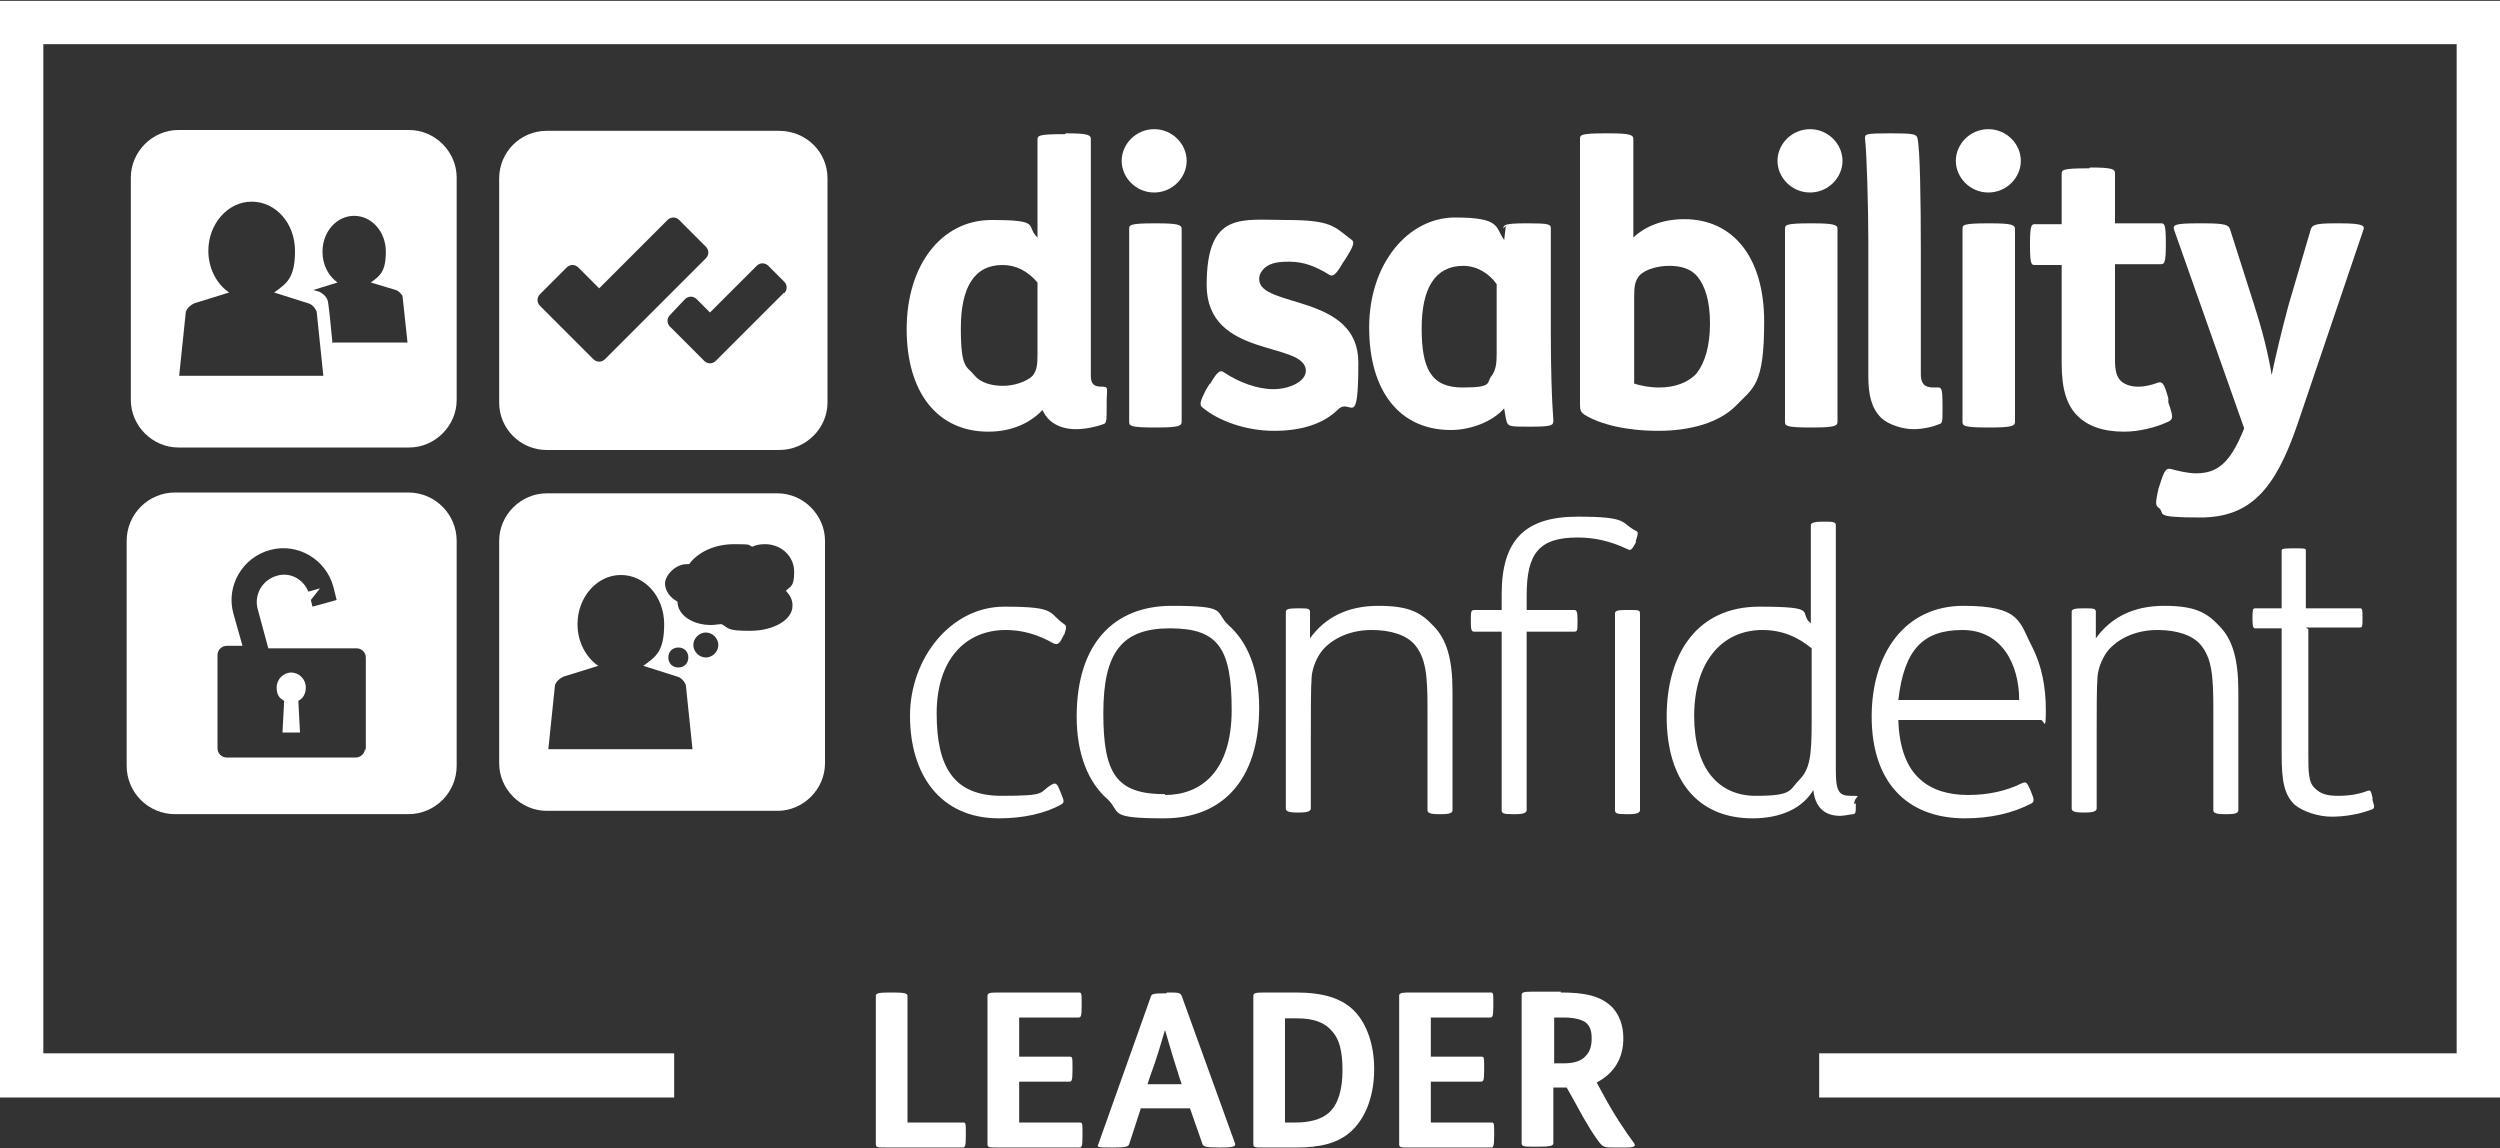 <?xml version="1.0" encoding="UTF-8"?>
<svg id="Layer_1" xmlns="http://www.w3.org/2000/svg" xmlns:xlink="http://www.w3.org/1999/xlink" version="1.1" viewBox="0 0 300 137.8">
  <rect x="0" y="0" width="300" height="137.8" fill="#333333" stroke="none"/>
  <!-- Generator: Adobe Illustrator 29.4.0, SVG Export Plug-In . SVG Version: 2.1.0 Build 152)  -->
  <defs>
    <style>
      .st0 {
        fill: none;
      }

      .st1 {
        clip-path: url(#clippath-1);
      }

      .st2 {
        fill: #fff;
      }

      .st3 {
        clip-path: url(#clippath);
      }
    </style>
    <clipPath id="clippath">
      <rect class="st0" x="15.2" y="15.5" width="269.9" height="82.7"/>
    </clipPath>
    <clipPath id="clippath-1">
      <rect class="st0" x="15.2" y="15.5" width="269.9" height="82.7"/>
    </clipPath>
  </defs>
  <polygon class="st2" points="300 131.7 218.3 131.7 218.3 126.4 294.8 126.4 294.8 5.3 5.2 5.3 5.2 126.4 80.9 126.4 80.9 131.7 0 131.7 0 .1 300 .1 300 131.7"/>
  <g>
    <path class="st2" d="M107.1,119.1c1.4,0,1.8.1,1.8.4v15.2h6.6c.4,0,.4,0,.4,1.4v.2c0,1.3-.1,1.4-.4,1.4h-9.2c-1,0-1.2,0-1.2-.4v-17.8c0-.3.3-.4,1.7-.4h.3Z"/>
    <path class="st2" d="M129.4,119.1c.4,0,.4,0,.4,1.4v.2c0,1.3-.1,1.4-.4,1.4h-7.1v4.7h6c.4,0,.4,0,.4,1.4v.2c0,1.3-.1,1.4-.4,1.4h-6v4.9h7.2c.4,0,.4,0,.4,1.4v.2c0,1.3-.1,1.4-.4,1.4h-9.8c-1,0-1.2,0-1.2-.4v-17.8c0-.3.2-.4,1.2-.4h9.7Z"/>
    <path class="st2" d="M140,119.1c1.4,0,1.6,0,1.8.4l6.4,17.7c.1.3,0,.5-1.6.5h-.3c-1.5,0-1.9-.1-2-.4l-1.5-4.3h-5.9l-1.4,4.3c-.1.3-.4.4-1.9.4h-.3c-1.5,0-1.7,0-1.5-.4l6.3-17.7c.1-.3.2-.4,1.7-.4h.2ZM137.8,130.1h4l-.3-.9c-.9-2.8-1.3-4.3-1.7-5.6-.4,1.3-.9,3.2-1.8,5.6l-.3.9Z"/>
    <path class="st2" d="M155.5,119.1c3.3,0,5.6.7,7.1,2.3,1.4,1.5,2.3,3.9,2.3,6.9s-.9,5.7-2.7,7.4c-1.6,1.5-3.8,2-6.6,2h-4c-1,0-1.2,0-1.2-.4v-17.8c0-.3.2-.4,1.2-.4h3.9ZM154.2,134.7h1.3c1.5,0,3-.3,4-1.2,1.1-1,1.6-2.8,1.6-5.1s-.4-3.7-1.2-4.6c-.9-1.1-2.2-1.6-4.3-1.6h-1.4v12.6Z"/>
    <path class="st2" d="M178.8,119.1c.4,0,.4,0,.4,1.4v.2c0,1.3-.1,1.4-.4,1.4h-7.1v4.7h6c.4,0,.4,0,.4,1.4v.2c0,1.3-.1,1.4-.4,1.4h-6v4.9h7.2c.4,0,.4,0,.4,1.4v.2c0,1.3-.1,1.4-.4,1.4h-9.8c-1,0-1.2,0-1.2-.4v-17.8c0-.3.2-.4,1.2-.4h9.7Z"/>
    <path class="st2" d="M187.3,119.1c2.9,0,4.8.4,6.2,1.8.8.9,1.3,2.1,1.3,3.7,0,2.4-1.1,4.2-3.2,5.3l.6,1.1c1.5,2.8,2.8,4.7,3.9,6.2.2.3.1.5-1,.5h-1.4c-.9,0-1.2,0-1.6-.4-.6-.7-1.6-2.2-3.2-5.2l-.9-1.6h-1.6v6.7c0,.3-.4.4-1.8.4h-.3c-1.4,0-1.7,0-1.7-.4v-17.8c0-.3.2-.4,1.2-.4h3.5ZM186.4,127.6h1.3c1.2,0,2.1-.3,2.6-.9.5-.5.7-1.2.7-2.1s-.2-1.4-.6-1.8-1.4-.7-2.7-.7h-1.2v5.5Z"/>
  </g>
  <g class="st3">
    <g class="st1">
      <path class="st2" d="M39.9,41.2c-.2-2.2-.5-5.1-.6-5.2-.2-.5-.6-.8-1-1l-.7-.2,2.9-.9c-1.1-.8-1.8-2.1-1.8-3.7,0-2.4,1.7-4.3,3.8-4.3s3.8,1.9,3.8,4.3-.7,2.9-1.8,3.7l3,.9c.3.1.6.4.8.7l.6,5.6h-8.9ZM21.5,45.1l.8-7.7c.2-.5.6-.8,1-1l4.2-1.3c-1.5-1-2.5-2.9-2.5-5,0-3.2,2.3-5.9,5.2-5.9s5.2,2.6,5.2,5.9-1,3.9-2.5,5l4.1,1.3c.4.1.8.5,1,1l.8,7.7h-17.4ZM49.1,15.6h-27.7c-3.1,0-5.7,2.6-5.7,5.7v26.7c0,3.1,2.6,5.7,5.7,5.7h27.7c3.1,0,5.7-2.6,5.7-5.7v-26.7c0-3.1-2.6-5.7-5.7-5.7"/>
      <path class="st2" d="M94.1,35.1l-6.3,6.3h0s-1.9,1.9-1.9,1.9c-.4.4-1,.4-1.4,0l-4.1-4.1c-.4-.4-.4-1,0-1.4l1.8-1.9c.4-.4,1-.4,1.4,0l1.6,1.6,5.6-5.6c.4-.4,1-.4,1.4,0l1.9,1.9c.4.4.4,1,0,1.4M72.6,43.1c-.4.4-1,.4-1.4,0l-6.4-6.4c-.4-.4-.4-1,0-1.4l3.2-3.2c.4-.4,1-.4,1.4,0l2.5,2.5,8.2-8.2c.4-.4,1-.4,1.4,0l3.2,3.2c.4.4.4,1,0,1.4l-8.9,8.9-3.2,3.2ZM93.5,15.7h-27.9c-3.2,0-5.7,2.6-5.7,5.7v26.9c0,3.2,2.6,5.7,5.7,5.7h27.9c3.2,0,5.8-2.6,5.8-5.7v-26.9c0-3.2-2.6-5.7-5.8-5.7"/>
      <path class="st2" d="M124.5,33.9c-1.2-1.4-2.6-2.1-4.2-2.1-3.4,0-5,2.7-5,7.6s.7,4.5,1.6,5.6c.8,1,2.2,1.3,3.5,1.3s2.8-.5,3.5-1.2c.5-.6.6-1.3.6-2.5v-8.7ZM127.9,16c2.7,0,3,.2,3,.7v28.4c0,1,.4,1.3,1.3,1.3s.6.2.6,1.9v.5c0,1.6,0,2-.4,2.1-.8.3-2.1.6-3.3.6-2,0-3.4-.9-4-2.3-1.6,1.7-3.9,2.6-6.5,2.6-6.1,0-9.8-4.7-9.8-12.3s4.1-13.1,10.2-13.1,4,.7,5.5,2.1v-11.7c0-.5,0-.7,3.1-.7h.2Z"/>
      <path class="st2" d="M138.8,26.8c2.7,0,3,.2,3,.7v23.1c0,.5-.3.7-3,.7h-.2c-3,0-3.1-.2-3.1-.7v-23.1c0-.5,0-.7,3.1-.7h.2ZM138.5,15.5c2.2,0,3.9,1.8,3.9,3.8s-1.7,3.8-3.9,3.8-3.9-1.8-3.9-3.8,1.7-3.8,3.9-3.8"/>
      <path class="st2" d="M145.2,46.1c.8-1.4,1.2-1.8,1.7-1.4,1.8,1.2,4,2,5.9,2s3.9-.9,3.9-2.2c0-3.6-11.9-1.4-11.9-10.3s4.2-7.8,9.6-7.8,5.7.8,7.7,2.3c.5.3.4.7-.6,2.3l-.4.6c-.8,1.4-1.2,1.7-1.7,1.3-1.5-.9-2.9-1.5-4.7-1.5s-2.4.3-3,.8c-.4.4-.6.8-.6,1.3,0,3.5,11.9,1.7,11.9,10s-.9,4.2-2.4,5.6c-1.7,1.7-4.3,2.6-7.7,2.6s-6.7-1.2-8.6-2.8c-.4-.3-.3-.7.4-2.1l.5-.8Z"/>
      <path class="st2" d="M179.6,34.1c-.9-1.3-2.4-2.2-4-2.2-3.4,0-5,2.7-5,7.5s1.1,7.1,4.9,7.1,2.8-.6,3.5-1.4c.5-.7.6-1.5.6-2.6v-8.4ZM180.4,27.4c0-.4.2-.6,2.7-.6h.3c2.4,0,2.7.1,2.7.6,0,1.5,0,6.2,0,10v2.8c0,3.6.1,7.7.3,10.2,0,.6,0,.8-2.6.8h-.2c-2.3,0-2.6,0-2.8-.6-.1-.3-.2-1-.3-1.6-1.4,1.6-4,2.6-6.4,2.6-6.1,0-9.8-4.6-9.8-12.3s4.7-13.2,10.3-13.2,4.8,1.2,5.9,2.7l.2-1.7Z"/>
      <path class="st2" d="M196,46c.9.3,2,.5,3.1.5,1.9,0,3.5-.6,4.5-1.7,1-1.3,1.6-3.3,1.6-6s-.6-4.5-1.5-5.6c-.8-1-2.1-1.3-3.4-1.3s-2.9.4-3.6,1.2c-.5.6-.6,1.3-.6,2.5v10.5ZM193,16c2.7,0,3,.2,3,.7v11.8c1.5-1.4,3.6-2.2,6.1-2.2,5.9,0,9.6,4.6,9.6,12.3s-1.3,7.9-3.4,10.1c-2,2-5.4,3-9.3,3s-7-.8-8.8-1.9c-.5-.3-.6-.6-.6-1.2v-31.9c0-.5,0-.7,3.1-.7h.2Z"/>
      <path class="st2" d="M217.5,26.8c2.7,0,3,.2,3,.7v23.1c0,.5-.3.7-3,.7h-.2c-3,0-3.1-.2-3.1-.7v-23.1c0-.5,0-.7,3.1-.7h.2ZM217.2,15.5c2.2,0,3.9,1.8,3.9,3.8s-1.7,3.8-3.9,3.8-3.9-1.8-3.9-3.8,1.7-3.8,3.9-3.8"/>
      <path class="st2" d="M227,16c2.6,0,3,.1,3.1.6.3,1.3.4,7.2.4,13.5v14.8c0,1.1.4,1.6,1.5,1.6h.6c.4,0,.5.3.5,2v.4c0,1.7,0,1.9-.4,2-.7.3-1.9.6-3.1.6s-3-.5-3.9-1.4c-1.1-1.1-1.5-2.7-1.5-4.9v-16.1c0-4.4-.2-10.9-.4-12.5,0-.5,0-.6,3-.6h.2Z"/>
      <path class="st2" d="M238.8,26.8c2.7,0,3,.2,3,.7v23.1c0,.5-.3.7-3,.7h-.2c-3,0-3.1-.2-3.1-.7v-23.1c0-.5,0-.7,3.1-.7h.2ZM238.6,15.5c2.2,0,3.9,1.8,3.9,3.8s-1.7,3.8-3.9,3.8-3.9-1.8-3.9-3.8,1.7-3.8,3.9-3.8"/>
      <path class="st2" d="M250.8,20.1c2.7,0,3,.2,3,.7v6h5.5c.4,0,.6,0,.6,2.3v.3c0,2.2-.2,2.3-.6,2.3h-5.5v11.5c0,1.3.2,2.1.8,2.6.5.4,1.2.6,2,.6s1.6-.2,2.4-.5c.5-.1.7.1,1.2,1.9v.5c.6,1.7.6,2,0,2.3-1.5.7-3.5,1.2-5.3,1.2-2.6,0-4.4-.7-5.6-1.9-1.3-1.3-1.9-3.2-1.9-6.3v-11.8h-3.2c-.4,0-.6,0-.6-2.3v-.3c0-2.2.2-2.3.6-2.3h3.2v-6c0-.5,0-.7,3.1-.7h.2Z"/>
      <path class="st2" d="M264.4,26.8c2.7,0,3,.2,3.2.7l2.9,9.1c1,3.1,1.7,5.9,2.1,8.4.5-2.4,1.2-5.3,2-8.3l2.7-9.2c.2-.5.5-.7,2.9-.7h.6c2.8,0,3,.3,2.8.8l-7.9,23.3c-2.7,7.9-5.7,11.2-11.7,11.2s-4-.5-5-1.2c-.4-.3-.3-.7,0-2.2l.2-.6c.5-1.6.7-2,1.4-1.8.7.2,2,.5,2.9.5,2.5,0,4.1-1.1,5.8-5.4l-8.4-23.8c-.2-.6,0-.8,2.9-.8h.6Z"/>
      <path class="st2" d="M127.7,76.1l-.2.4c-.4.8-.6.9-1.1.7-1.9-1.1-3.8-1.6-5.7-1.6-4.9,0-8.3,3.6-8.3,10s2,9.9,7.8,9.9,4.3-.4,6.1-1.4c.4-.2.6,0,.9.8l.2.5c.3.7.3.9,0,1.1-1.9,1.1-4.6,1.7-7.5,1.7-7.2,0-10.7-5.4-10.7-12.3s4.9-13.1,11.3-13.1,5.2.7,7.2,2.1c.3.2.3.4,0,1.3"/>
      <path class="st2" d="M139.8,95.4c4.3,0,8-2.8,8-10.2s-1.6-9.8-7.4-9.8-8,2.9-8,10.2,1.6,9.7,7.4,9.7M132.9,95.9c-2.3-2-3.7-5.4-3.7-9.9,0-8.8,4.5-13.3,11.4-13.3s5.1.7,6.8,2.3c2.3,2,3.7,5.4,3.7,9.9,0,8.8-4.5,13.3-11.4,13.3s-5.1-.7-6.8-2.3"/>
      <path class="st2" d="M157.2,76.6c1.8-2.5,4.5-3.9,8.2-3.9s5.1.8,6.6,2.4c1.6,1.6,2.3,4,2.3,7.8v14.3c0,.3-.2.5-1.3.5h-.4c-1.1,0-1.3-.2-1.3-.5v-12.2c0-4-.2-6-1.5-7.6-1-1.2-2.9-1.8-5.2-1.8s-4.4.8-5.8,2.3c-.7.8-1.3,2.1-1.4,3.3-.1,1.3-.1,3.9-.1,6.7v9.1c0,.3-.3.5-1.3.5h-.4c-1.1,0-1.3-.2-1.3-.5v-17.5c0-1.9,0-4,0-6.1,0-.3.4-.4,1.3-.4h.3c.9,0,1.3,0,1.3.4v3Z"/>
      <path class="st2" d="M193.8,73.6c0-.3.3-.4,1.3-.4h.4c1.1,0,1.3,0,1.3.4v23.6c0,.3-.3.5-1.3.5h-.4c-1.1,0-1.3-.1-1.3-.5v-23.6ZM183.2,75.8v21.4c0,.3-.3.5-1.3.5h-.4c-1.1,0-1.3-.1-1.3-.5v-21.4h-3.3c-.3,0-.4-.2-.4-1.1v-.3c0-.9,0-1.2.4-1.2h3.3v-1.9c0-6.6,2.9-9.3,9.1-9.3s5.1.7,7,1.7c.3.1.3.3,0,1.2v.2c-.5.9-.6,1-1,.8-2.1-1-4-1.4-6-1.4-4.6,0-6.1,1.9-6.1,6.9v1.8h5.7c.3,0,.4.2.4,1.2v.3c0,.9,0,1.1-.4,1.1h-5.7Z"/>
      <path class="st2" d="M217.4,77.8c-1.7-1.4-3.6-2.2-5.9-2.2-5,0-8.2,4-8.2,10.3s2.9,9.6,7.4,9.6,4-.7,5.2-1.9c1.3-1.3,1.5-2.9,1.5-7.1v-8.6ZM222.7,96.4v.2c0,.9,0,1-.3,1.1-.3,0-1,.2-1.6.2-1.9,0-3-1.1-3.2-3.1-1.3,2.2-3.9,3.4-7.3,3.4-6.6,0-10.3-4.6-10.3-12.2s3.7-13.2,11.1-13.2,4.6.7,6.2,2v-11.8c0-.3.6-.4,1.3-.4h.4c.8,0,1.3,0,1.3.4v29.5c0,2.7.5,3,1.9,3s.3,0,.3,1"/>
      <path class="st2" d="M242.3,84c0-4.3-2.1-8.4-6.8-8.4s-7,2.3-7.7,8.4h14.4ZM227.8,86.4c.1,3.3,1,5.7,2.6,7.1,1.4,1.3,3.4,1.9,5.8,1.9s4.6-.5,6.4-1.4c.5-.2.6-.2,1,.7l.2.5c.3.7.3,1,0,1.2-2.3,1.2-5,1.8-8,1.8-7.2,0-11.2-4.6-11.2-12.2s4-13.3,11-13.3,6.7,2,8.3,5c1.1,2.2,1.6,4.7,1.6,7.5s-.2,1.2-.6,1.2h-16.9Z"/>
      <path class="st2" d="M251.5,76.6c1.8-2.5,4.5-3.9,8.2-3.9s5.1.8,6.6,2.4c1.6,1.6,2.3,4,2.3,7.8v14.3c0,.3-.2.5-1.3.5h-.4c-1.1,0-1.3-.2-1.3-.5v-12.2c0-4-.2-6-1.5-7.6-1-1.2-2.9-1.8-5.2-1.8s-4.4.8-5.8,2.3c-.7.8-1.3,2.1-1.4,3.3-.1,1.3-.1,3.9-.1,6.7v9.1c0,.3-.3.5-1.3.5h-.4c-1.1,0-1.3-.2-1.3-.5v-17.5c0-1.9,0-4,0-6.1,0-.3.4-.4,1.3-.4h.3c.9,0,1.3,0,1.3.4v3Z"/>
      <path class="st2" d="M277,75.5v14.9c0,2.2,0,3.5.8,4.2.7.7,1.5.9,2.8.9s2.5-.2,3.5-.6c.4-.1.4,0,.6.8v.3c.3.9.2,1,0,1.1-1.5.6-3.3.9-4.9.9s-3.4-.6-4.4-1.4c-1.3-1.2-1.6-2.9-1.6-6v-15.2h-3.2c-.2,0-.3-.2-.3-1.1h0c0-1,0-1.3.3-1.3h3.2v-6.9c0-.2,0-.3,1.3-.3h.3c1.2,0,1.3,0,1.3.3v6.9h6.5c.3,0,.3.2.3,1.1h0c0,1,0,1.2-.3,1.2h-6.5Z"/>
      <path class="st2" d="M95.1,72.7c0,1.7-2.3,3-5.1,3s-2.5-.3-3.4-.8c-.4,0-.8.1-1.3.1-2.2,0-4-1.2-4-2.8h0c-.9-.5-1.5-1.3-1.5-2.2s1.2-2.3,2.6-2.3h.3c1-1.4,3-2.4,5.4-2.4s1.5.1,2.2.3c.4-.2.9-.3,1.5-.3,2,0,3.5,1.5,3.5,3.3s-.4,1.7-1,2.3c.5.5.8,1.1.8,1.7M84.7,78.9c-.8,0-1.5-.7-1.5-1.5s.7-1.5,1.5-1.5,1.5.7,1.5,1.5-.7,1.5-1.5,1.5M80.2,78.9c0-.7.5-1.2,1.2-1.2s1.2.5,1.2,1.2-.5,1.2-1.2,1.2-1.2-.5-1.2-1.2M65.8,89.9l.8-7.7c.2-.5.6-.8,1-1l4.2-1.3c-1.5-1-2.5-2.9-2.5-5,0-3.2,2.3-5.9,5.2-5.9s5.2,2.6,5.2,5.9-1,3.9-2.5,5l4.1,1.3c.4.1.8.5,1,1l.8,7.7h-17.4ZM93.3,59.2h-27.7c-3.1,0-5.7,2.6-5.7,5.7v26.7c0,3.1,2.6,5.7,5.7,5.7h27.7c3.1,0,5.7-2.6,5.7-5.7v-26.7c0-3.1-2.6-5.7-5.7-5.7"/>
      <path class="st2" d="M43.8,89.8c0,.6-.5,1.1-1.1,1.1h-15.5c-.6,0-1.1-.5-1.1-1.1v-11.2c0-.6.5-1.1,1.1-1.1h1.9l-1.1-3.9h0c-.9-3.3,1.1-6.7,4.4-7.6,3.3-.9,6.7,1.1,7.6,4.4l.4,1.6-2.9.8-.2-.8,1.1-1.4-1.4.4h0c-.6-1.5-2.2-2.4-3.8-1.9-1.7.5-2.7,2.2-2.3,3.9l1.3,4.8h10.6c.6,0,1.1.5,1.1,1.1v11.2ZM49,59.1h-28c-3.2,0-5.8,2.6-5.8,5.8v27c0,3.2,2.6,5.8,5.8,5.8h28c3.2,0,5.8-2.6,5.8-5.8v-27c0-3.2-2.6-5.8-5.8-5.8M35,80.7c-1,0-1.8.8-1.8,1.8s.4,1.3.9,1.6l-.2,3.8h2.1l-.2-3.8c.6-.3.9-.9.9-1.6,0-1-.8-1.8-1.8-1.8"/>
    </g>
  </g>
</svg>